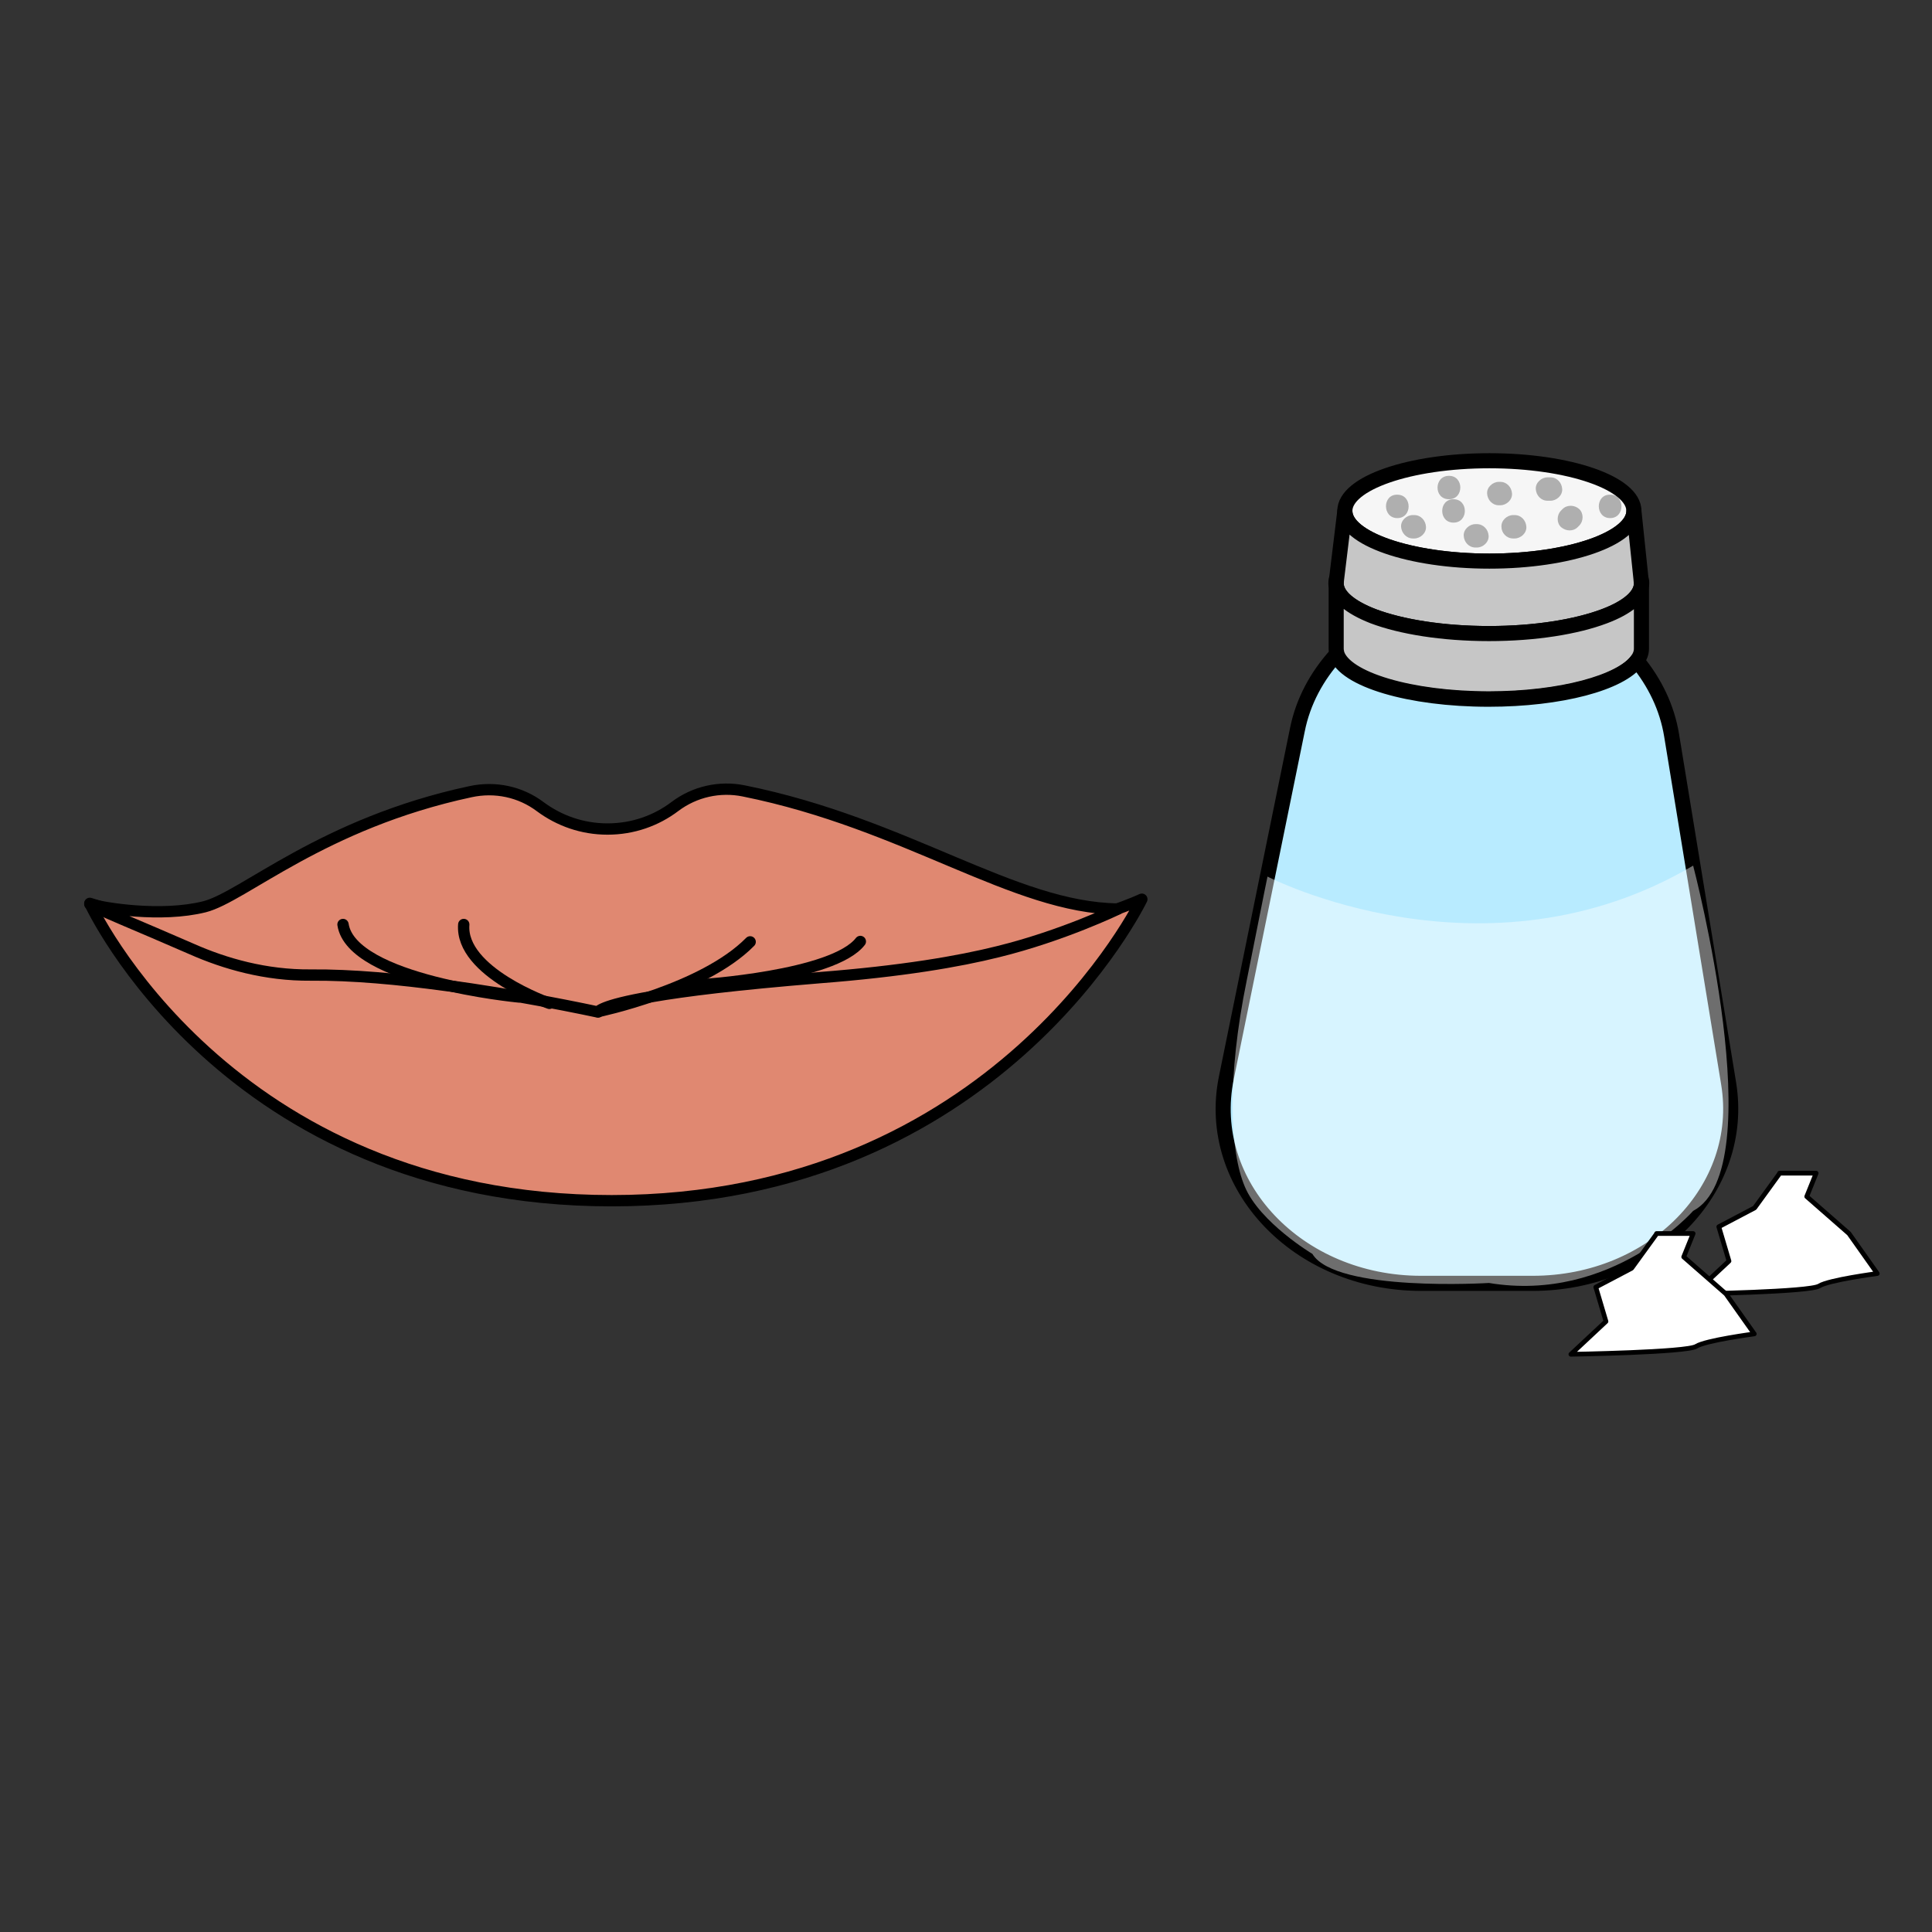 <?xml version="1.0" encoding="utf-8"?>
<!-- Generator: Adobe Illustrator 22.1.0, SVG Export Plug-In . SVG Version: 6.00 Build 0)  -->
<svg version="1.1" id="Слой_8" xmlns="http://www.w3.org/2000/svg" xmlns:xlink="http://www.w3.org/1999/xlink" x="0px" y="0px"
	 viewBox="0 0 512 512" style="enable-background:new 0 0 512 512;" xml:space="preserve">
<rect x="0" y="0" width="512" height="512" fill="#333333" stroke="none"/>
<style type="text/css">
	.st0{fill:#F6F6F6;stroke:#000000;stroke-width:4;stroke-linecap:round;stroke-linejoin:round;stroke-miterlimit:10;}
	.st1{fill:none;stroke:#000000;stroke-width:4.138;stroke-linecap:round;stroke-linejoin:round;stroke-miterlimit:10;}
	.st2{fill:#C6C6C6;stroke:#000000;stroke-width:4;stroke-linecap:round;stroke-linejoin:round;stroke-miterlimit:10;}
	.st3{fill:#B8EBFF;stroke:#000000;stroke-width:4;stroke-linecap:round;stroke-linejoin:round;stroke-miterlimit:10;}
	.st4{opacity:0.43;fill:#FFFFFF;}
	.st5{opacity:0.29;}
	.st6{fill:#FFFFFF;stroke:#000000;stroke-width:1.245;stroke-linecap:round;stroke-linejoin:round;stroke-miterlimit:10;}
	.st7{fill:#E08871;stroke:#000000;stroke-width:3;stroke-linecap:round;stroke-linejoin:round;stroke-miterlimit:10;}
	.st8{fill:none;stroke:#000000;stroke-width:3;stroke-linecap:round;stroke-linejoin:round;stroke-miterlimit:10;}
</style>
<g>
	<ellipse class="st0" cx="394.7" cy="135.4" rx="38.3" ry="13.3"/>
	<path class="st1" d="M435,154.6c0-0.3,0-0.6-0.1-0.9"/>
	<path class="st1" d="M354.2,153.6c-0.1,0.4-0.1,0.7-0.1,1.1"/>
	<path class="st2" d="M435,154.6c0,3.3-3.7,6.4-9.8,8.7c-7.4,2.8-18.4,4.6-30.6,4.6c-12.3,0-23.3-1.8-30.7-4.6c0,0,0,0,0,0
		c-6.1-2.3-9.8-5.4-9.8-8.7l0.1-1.1l0,0l2.2-18.1c0,7.3,17.2,13.3,38.3,13.3c21.2,0,38.3-6,38.3-13.3l1.9,18.2l0,0.1L435,154.6z"/>
	<path class="st2" d="M435,154.6l0,17.3c0,1.1-0.4,2.1-1.1,3.1c-4.3,5.8-20.3,10.2-39.3,10.2c-20.9,0-38.1-5.2-40.3-11.9
		c-0.1-0.5-0.2-0.9-0.2-1.4l0-17.3c0,3.3,3.7,6.3,9.8,8.7c0,0,0,0,0,0c7.4,2.8,18.4,4.6,30.7,4.6c12.3,0,23.2-1.8,30.6-4.6
		C431.3,161,435,158,435,154.6z"/>
	<path class="st3" d="M406.2,340.1h-29.6c-32.7,0-57.4-26.1-51.6-54.5l18.8-92.1c1.5-7.6,5.2-14.4,10.4-20.1
		c2.1,6.7,19.3,11.9,40.3,11.9c19.1,0,35-4.3,39.3-10.2c4.7,5.7,8,12.4,9.2,19.8l15.1,92.2C462.7,315.1,438.2,340.1,406.2,340.1z"/>
	<path class="st4" d="M335.9,232.3c0,0,57.5,29.7,112.8-2.9c0,0,21.1,80.3,0,91.5c0,0-21.6,24.5-54.1,19.1c0,0-40.7,2.5-46.8-7.7
		c0,0-13.9-8.3-17.9-17.8c-4-9.4-4.8-28.8,0.5-54.7C335.5,234.1,335.9,232.3,335.9,232.3z"/>
	<g class="st5">
		<g>
			<path d="M370.3,137.3c4,0,4-6.2,0-6.2C366.3,131,366.3,137.3,370.3,137.3L370.3,137.3z"/>
		</g>
	</g>
	<g class="st5">
		<g>
			<path d="M374.4,142.7c0.1,0,0.3,0,0.4,0c1.6,0,3.2-1.4,3.1-3.1c-0.1-1.7-1.4-3.1-3.1-3.1c-0.1,0-0.3,0-0.4,0
				c-1.6,0-3.2,1.4-3.1,3.1C371.4,141.2,372.7,142.7,374.4,142.7L374.4,142.7z"/>
		</g>
	</g>
	<g class="st5">
		<g>
			<path d="M391,145.1c0.1,0,0.3,0,0.4,0c1.6,0,3.2-1.4,3.1-3.1c-0.1-1.7-1.4-3.1-3.1-3.1c-0.1,0-0.3,0-0.4,0
				c-1.6,0-3.2,1.4-3.1,3.1C388,143.7,389.3,145.1,391,145.1L391,145.1z"/>
		</g>
	</g>
	<g class="st5">
		<g>
			<path d="M384,132.3c4,0,4-6.2,0-6.2C380,126.1,379.9,132.3,384,132.3L384,132.3z"/>
		</g>
	</g>
	<g class="st5">
		<g>
			<path d="M397.2,133.9c0.1,0,0.3,0,0.4,0c1.6,0,3.2-1.4,3.1-3.1c-0.1-1.7-1.4-3.1-3.1-3.1c-0.1,0-0.3,0-0.4,0
				c-1.6,0-3.2,1.4-3.1,3.1C394.2,132.5,395.5,133.9,397.2,133.9L397.2,133.9z"/>
		</g>
	</g>
	<g class="st5">
		<g>
			<path d="M401,142.7c0.1,0,0.3,0,0.4,0c1.6,0,3.2-1.4,3.1-3.1c-0.1-1.7-1.4-3.1-3.1-3.1c-0.1,0-0.3,0-0.4,0
				c-1.6,0-3.2,1.4-3.1,3.1C397.9,141.2,399.2,142.7,401,142.7L401,142.7z"/>
		</g>
	</g>
	<g class="st5">
		<g>
			<path d="M418.1,139.7c0.1-0.1,0.3-0.3,0.4-0.4c1.2-1.2,1.2-3.3,0-4.4c-1.2-1.1-3.2-1.2-4.4,0c-0.1,0.1-0.3,0.3-0.4,0.4
				c-1.2,1.2-1.2,3.3,0,4.4C415,140.8,416.9,140.9,418.1,139.7L418.1,139.7z"/>
		</g>
	</g>
	<g class="st5">
		<g>
			<path d="M410.1,132.7c0.3,0,0.6,0,0.8,0c1.6,0,3.2-1.4,3.1-3.1c-0.1-1.7-1.4-3.1-3.1-3.1c-0.3,0-0.6,0-0.8,0
				c-1.6,0-3.2,1.4-3.1,3.1C407.1,131.3,408.4,132.7,410.1,132.7L410.1,132.7z"/>
		</g>
	</g>
	<g class="st5">
		<g>
			<path d="M426.7,137.3c4,0,4-6.2,0-6.2C422.7,131,422.7,137.3,426.7,137.3L426.7,137.3z"/>
		</g>
	</g>
	<g class="st5">
		<g>
			<path d="M385.2,138.5c4,0,4-6.2,0-6.2C381.2,132.3,381.2,138.5,385.2,138.5L385.2,138.5z"/>
		</g>
	</g>
	<path class="st6" d="M471.6,311l-6.6,9.1l-9.5,5l2.7,9.1l-9.3,8.7c0,0,30.7-0.5,33.2-2.1c2.5-1.6,15.4-3.3,15.4-3.3l-7.5-10.6
		l-11.2-9.8l2.5-6.2H471.6z"/>
	<path class="st6" d="M439,327l-6.6,9.1l-9.5,5l2.7,9.1l-9.3,8.7c0,0,30.7-0.5,33.2-2.1c2.5-1.6,15.4-3.3,15.4-3.3l-7.5-10.6
		l-11.2-9.8l2.5-6.2H439z"/>
	<g>
		<path class="st7" d="M23.8,239.4c0,0,36.1,78.8,138.3,78.8c102.2,0,140.5-79.9,140.5-79.9s-45.4,21.6-140.5,18.7
			C67.1,254.1,23.8,239.4,23.8,239.4z"/>
		<path class="st7" d="M296.3,240.9c0,0-14.7,7.1-31.8,11.3c-10.4,2.6-25.5,5.2-47.4,6.9c-22,1.8-35.7,3.5-44.3,5
			c-14,2.4-14.3,4.1-14.3,4.1s-6-1.3-15.1-3c-7.1-1.3-16.1-2.9-25.7-4.1c-11.8-1.6-24.4-2.8-35.4-2.7c-11.9,0.1-22.7-3-31.5-6.9
			c-13.7-6-25.9-10.9-27-11.9c0,0,0.1,0,0.1,0c0.1,0,0.2,0.1,0.3,0.1c0,0,0,0,0.1,0c3.2,0.9,18.3,3.5,29.9,0.6
			c10.3-2.6,31.2-22.1,70.5-30.5c6.5-1.4,13.2,0,18.5,4c5,3.7,11.1,5.9,17.8,5.9c6.7,0,12.9-2.2,17.9-6c5.2-3.9,11.8-5.4,18.2-4.1
			C240.3,218.3,268.6,240.6,296.3,240.9C296.3,240.9,296.3,240.9,296.3,240.9z"/>
		<path class="st8" d="M158.4,268.1c0,0,27.9-5.8,40.4-18.5"/>
		<path class="st8" d="M145.6,265.9c0,0-23.7-8.3-22.7-20.9"/>
		<path class="st8" d="M185.4,261c0,0,35.4-2.2,42.6-11.5"/>
		<path class="st8" d="M137.4,264.2c0,0-44.2-4.2-46.5-19.2"/>
	</g>
</g>
</svg>
